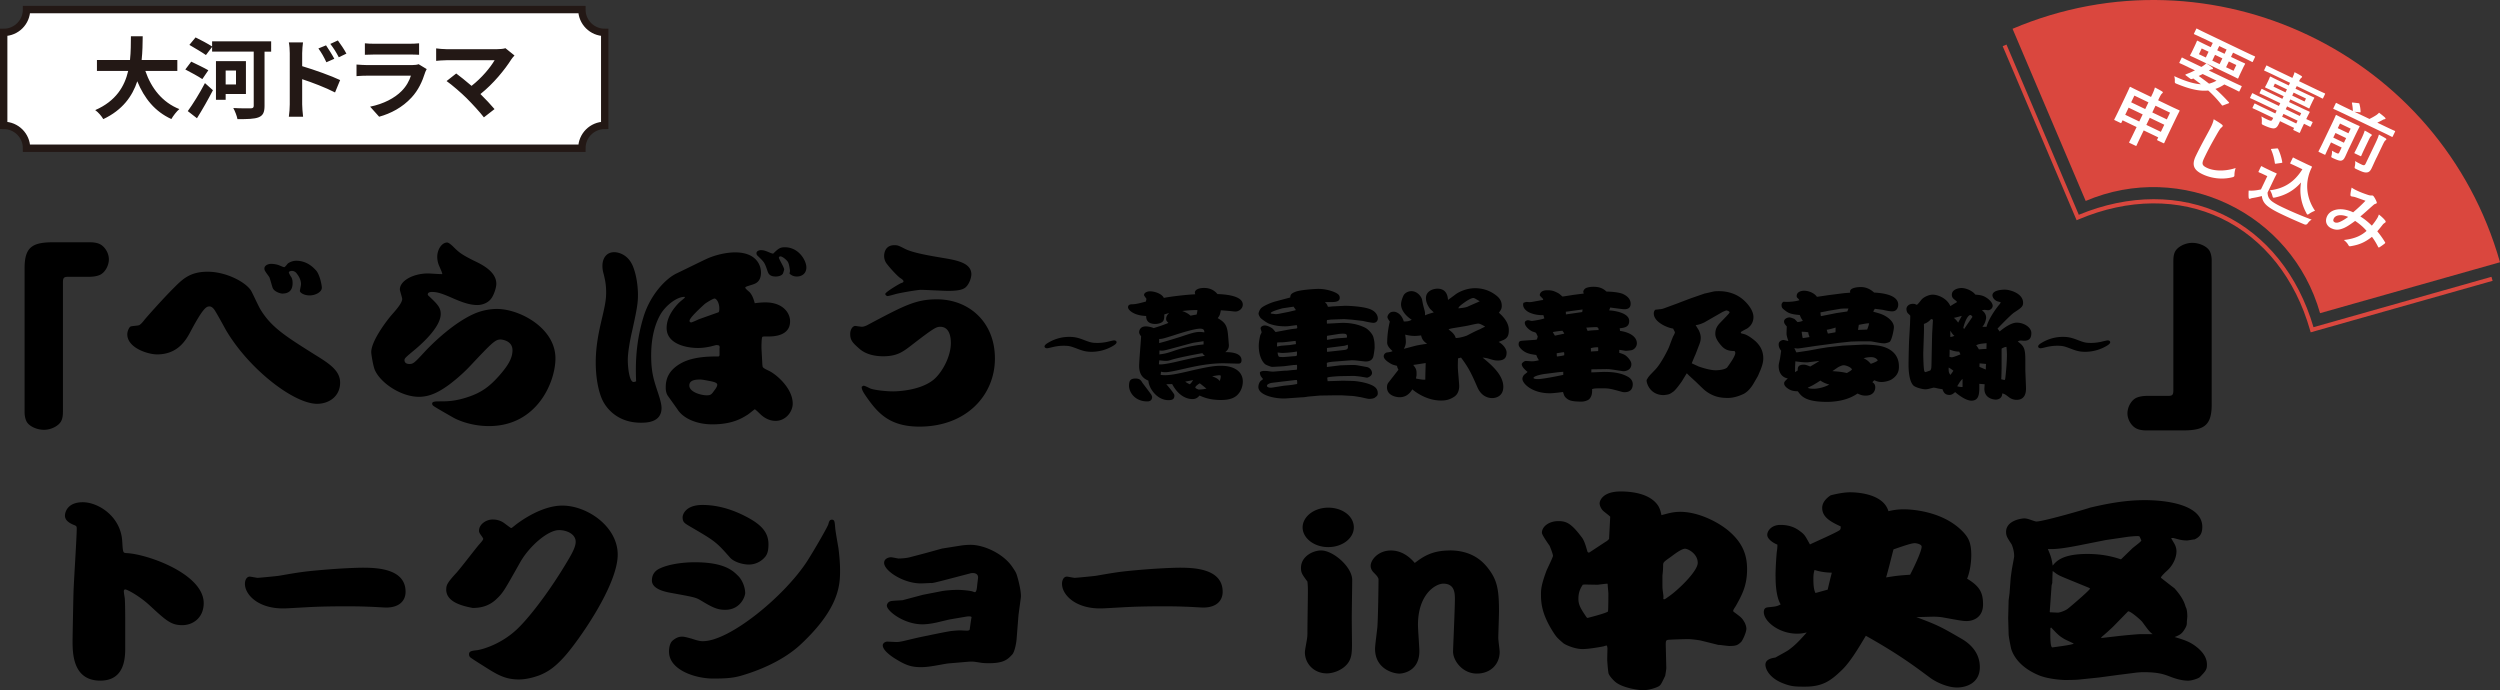 <svg id="_レイヤー_2" data-name="レイヤー 2" xmlns="http://www.w3.org/2000/svg" viewBox="0 0 785.81 216.94"><rect x="0" y="0" width="785.81" height="216.94" fill="#333333" stroke="none"/><defs><style>.cls-2{fill:#da473e}</style></defs><g id="PC"><path d="M19.77 129.61c0 .46 0 1.89-.65 2.94-.73 1.24-2.9 2.55-5.3 2.55-2.25 0-4.64-1.11-5.44-2.55-.58-1.11-.65-2.42-.65-2.94V84.24c0-6.59 2.47-8.09 9-8.09h11.39c.51 0 2.1 0 3.27.59 1.38.65 2.83 2.61 2.83 4.77 0 2.02-1.23 4.18-2.83 4.9-1.16.52-2.68.59-3.27.59h-6.31c-1.6 0-2.03.07-2.03 1.83v40.8Zm20.24-24.54c0-1.04.65-2.28 1.02-2.42.36-.2 2.39-.26 2.76-.46.73-.46 1.45-1.44 1.6-1.63.15-.26 5.8-6.66 9.43-10.25 2.68-2.68 5.01-4.9 10.45-4.9 5.88 0 12.12 3.33 13.71 6.07.51.91 2.39 5.03 2.9 5.81 3.41 5.61 7.91 8.42 17.05 14.17 4.43 2.74 7.98 4.96 7.98 8.81 0 4.24-3.41 6.66-7.26 6.66-7.18 0-21.26-10.71-28.59-23.11-.58-1.04-3.12-5.74-3.77-6.59-.58-.72-1.02-.91-1.45-.91-.94 0-1.96.39-5.88 7.77-1.38 2.61-3.92 7.31-10.59 7.31-2.83 0-9.36-2.02-9.36-6.33Zm51.73-19.91c-.36 0-.94.13-.94.46 0 .26.51 1.17.73 1.44.44.72.44 1.5.44 1.96 0 2.09-1.02 3.26-3.27 3.26-.51 0-2.68-.59-3.05-1.96-.36-1.11-.87-3.07-1.02-3.26-1.38-1.89-1.52-2.09-1.52-2.68 0-.98 1.23-1.44 2.1-1.44 1.02 0 2.18.26 2.68.52.07 0 1.16.52 1.45.52.22 0 .73-.65 1.09-1.11.29-.26 1.38-.91 2.68-.91 3.56 0 5.59 2.35 6.31 3.13 1.09 1.31 1.74 4.5 1.74 5.35 0 1.37-2.03 2.42-3.85 2.42-1.6 0-3.05-.78-3.05-1.44 0-.13.36-1.76.36-2.09 0-1.76-1.16-3.13-1.6-3.66-.44-.33-.73-.52-1.31-.52Zm46.43-1.3a7.207 7.207 0 0 1-.73-3.13c0-2.35 1.45-4.5 3.12-4.5.51 0 1.52.91 2.1 1.5 1.6 1.57 2.32 2.22 6.24 4.18 2.47 1.17 7.11 3.39 7.11 7.31 0 .85-.44 2.68-1.31 4.18-1.23 2.09-3.56 2.48-4.64 2.48-2.47 0-4.93-.91-7.91-2.22-3.12-1.37-4.64-1.89-6.38-1.89-.22 0-1.31 0-1.31.78 0 .13.07.26.22.39 2.76 2.61 3.85 3.66 3.85 5.74 0 3.59-4.5 8.16-7.98 11.1-3.05 2.55-3.41 2.81-3.41 3.46 0 .52.36 1.17 1.52 1.17 1.23 0 1.6-.33 4.79-3.79 2.1-2.28 9.29-9.46 16.25-12.27 2.03-.78 4.28-1.24 6.53-1.24 7.04 0 18.36 5.94 18.36 15.54 0 7.38-5.73 21.28-20.9 21.28-5.3 0-9.58-1.7-11.46-2.81-3.99-2.28-4.43-2.55-5.59-3.26-.29-.2-.8-.46-.8-.98 0-.59.65-.72 2.18-.72 2.1 0 4.93.07 9.29-1.44 4.28-1.44 6.82-3.46 9.79-6.85 2.25-2.61 3.99-5.03 3.99-7.77 0-3.2-3.63-3.39-3.77-3.39-1.67 0-2.76 1.11-9.58 8.36-1.16 1.24-3.48 3.52-6.53 5.81-3.19 2.35-6.17 3.85-9.5 3.85-5.59 0-11.97-4.24-13.86-8.36-.58-1.31-1.16-5.09-1.16-5.68 0-3.46 4.72-9.79 6.68-12.01 1.16-1.31 3.05-3.46 3.05-4.7 0-.46-.73-2.55-.73-3 0-2.74 4.21-5.03 8.85-5.03.73 0 3.85.26 4.5.2-.15-.65-.22-.78-.87-2.28Zm101.5 30.94c0 .65.07.85 2.03 1.76 2.32 1.11 7.47 5.48 7.47 10.31 0 2.55-2.18 5.42-5.37 5.42-2.39 0-4.06-1.37-4.93-2.22-.87-.85-1.09-1.04-1.6-1.44-.44.26-2.1 1.7-2.54 1.89-1.67 1.04-4.72 2.87-10.81 2.87-4.93 0-8.92-1.83-10.74-4.37-.15-.26-3.19-4.5-3.19-4.5-.8-1.11-.73-2.55-.73-2.81 0-2.55.87-5.42 5.01-7.64 3.92-2.09 9.29-2.02 11.61-2.02.29-.2.29-.33.29-.59v-1.89c.07-.52.07-.59-.15-.98-.07 0-.51-.13-.8-.13-.15 0-1.6.39-1.89.46-.73.13-2.03.46-3.92.46-3.92 0-9.87-1.37-9.87-6.27 0-3.66 2.54-6.53 3.7-7.77.29-.33 1.74-1.5 2.03-1.76l-.07-.26c-2.47-.07-6.09 2.81-7.69 5.68-2.47 4.44-2.83 9.6-2.83 12.79 0 5.03.8 7.51 1.74 10.44.65 1.96 1.52 4.44 1.52 6.01 0 4.63-4.86 4.63-6.53 4.63-6.82 0-10.16-3.98-11.39-5.94-1.67-2.55-2.76-7.51-2.76-12.99s1.09-10.12 1.89-13.58c1.09-4.57 1.38-6.27 1.38-8.49 0-2.68-.44-4.24-.73-5.55-.22-.78-.44-1.63-.44-2.74 0-2.35 1.23-4.31 3.7-4.31 1.23 0 4.5.65 6.02 4.77 1.31 3.46 1.45 7.38 1.45 8.55 0 2.35-.15 3.92-1.81 11.36-.65 2.74-1.38 6.72-1.38 9.2s.51 6.92 1.81 6.92c.29 0 .58-.13.8-.2-.15-4.11-.36-11.49 2.32-20.24 2.1-6.92 6.97-12.08 10.45-13.71 1.52-.72 8.27-4.05 9.72-4.7 3.85-1.63 7.18-1.89 8.63-1.89 6.53 0 8.13 3.92 8.13 6.33 0 3-1.81 3.52-2.83 3.85-1.89.59-2.1.65-2.1.91 0 .33 1.09 1.17 1.31 1.37 1.02 1.11 1.38 2.55 1.67 3.52.94-.13 2.1-.26 3.34-.26 5.44 0 7.76 3.26 7.76 5.94 0 4.77-5.51 4.77-6.82 4.77-1.52 0-1.67 0-1.89.13-.29.26-.29 3.07-.29 3.52l.29 5.35Zm-15.16 7.96c.51-.65.94-1.31.94-1.83s-.65-.85-2.39-1.17c-2.32-.46-2.68-.46-3.12-.46-2.1 0-3.27.52-3.27 1.89 0 2.02 3.63 3.07 5.51 3.07 1.23 0 1.52-.33 2.32-1.5Zm1.37-24.61c.15-.26.22-.39.22-1.24 0-1.7-.87-3.07-1.52-3.07-.44 0-2.61 1.31-3.12 1.76-1.23 1.11-4.72 4.31-4.72 5.22 0 .26.07.52.58.52.15 0 1.52-.59 2.32-.98l6.24-2.22Zm20.83-20.43c4.35 0 6.75 4.18 6.75 6.33 0 2.02-1.52 2.87-2.98 2.87-1.16 0-1.81-.46-2.32-.91 0-.07.15-.59.15-.85 0-.06-.22-2.28-.73-2.94-.44-.59-1.6-1.63-2.32-1.63-.22 0-.44.2-.44.39 0 .46 1.67 3.07 1.67 3.72 0 .07-.29 1.11-.44 1.37-.51.72-1.67.85-2.18.85-2.1 0-2.39-1.04-2.68-1.89-.87-2.55-.94-2.61-3.12-4.7-.29-.33-.29-.59-.29-.72 0-.78.94-.98 1.38-.98.87 0 1.31.13 3.12.91.22.07.44.13.73.2 1.67-1.63 2.18-2.02 3.7-2.02Zm24.81 43.54c.44 0 1.81.78 2.18.91 1.6.52 5.08.85 6.97.85.44 0 8.27 0 12.77-3.66 2.54-2.09 5.44-7.11 5.44-11.55 0-1.57-.29-5.09-3.34-5.09-1.23 0-1.96.33-9.14 5.88-2.61 2.02-4.5 3.39-8.78 3.39-2.76 0-5.59-.65-7.55-2.42-2.1-1.83-2.83-2.68-2.83-4.57 0-1.57.87-2.55 1.6-2.55.07 0 1.74.26 2.1.26.58 0 1.52-.39 1.81-.59 11.68-6.2 15.16-8.03 21.77-8.03 9.94 0 18.21 7.05 18.21 18.6s-9 21.41-23.73 21.41c-9.21 0-12.92-4.11-16.33-8.88-.94-1.37-1.89-2.61-1.81-3.66.15-.07.44-.33.65-.33Zm10.08-28.85c-.44.13-2.25.65-2.61.65s-.73-.39-.73-.65c0-.59 4.5-3.26 4.93-3.39.58-.2.8-.33.8-.59 0-.33-.51-.72-.94-.98-1.02-.65-3.85-3.79-4.57-4.9a4.18 4.18 0 0 1-.58-2.09c0-.26 0-3.39 3.19-3.39 1.09 0 1.23.07 3.41 1.17 2.61 1.31 8.27 2.22 11.75 2.81 4.28.72 9.07 1.5 9.07 5.16 0 .91-.51 2.87-1.74 4.05-.73.65-1.96 1.17-5.59 1.17-1.38 0-7.33-.33-8.56-.33-.87 0-5.66.78-7.84 1.31Zm58.75 14.32c2.36.9 2.81 1.06 4.62 1.06.55 0 1.41-.02 2.86-.29.38-.07 1.98-.5 2.34-.5.58 0 .8.32.8.56 0 .54-.88 1.04-1.58 1.42-1.08.59-3.32 1.6-6.28 1.6-1.08 0-2.18-.07-4.17-.84-2.39-.9-2.81-1.06-4.62-1.06-.58 0-1.43.02-2.86.29-.38.07-1.98.5-2.34.5-.58 0-.8-.32-.8-.56 0-.54.88-1.04 1.56-1.42 1.86-1.02 3.97-1.6 6.15-1.6 1.33 0 2.41.11 4.32.84Zm45.91 1.51c.12 1.48-.66 2.03-1.11 2.44 1.6 0 5.09.15 5.09 2.55 0 .89-.49 1.07-.94 1.07-.78 0-4.06-.11-4.76-.11-4.14 0-8.21.77-12.19 1.7-1.97.44-4.8 1.11-5.99 1.11-.21 0-.98 0-1.44-.18 0 .15-.08.85-.12 1 .41.11 1.35.11 1.52.11 1.56 0 3.78-.41 7.34-1.25 6.57-1.55 8.33-1.7 10.18-1.7 3.98 0 6.81 1.73 6.81 4.95 0 1.37-.49 2.84-1.4 3.88-1.19 1.44-3.08 1.92-5.46 1.92-3.65 0-5.66-.92-6.73-1.4-.57.59-1.07 1.11-2.26 1.11-1.64 0-4.31-.85-6.36-4.72-.66.04-1.76.04-1.85.04 1.11 1.29 1.6 1.88 2.3 2.92.16.22.25.37.25.7 0 1.18-.78 1.4-1.89 1.4-3.57 0-6.16-3.73-6.28-6.13-2.09-.85-2.91-2.4-2.91-4.65 0-1.48.57-7.97.62-9.3-.25-.3-.62-.78-.62-1.29 0-.55.37-1.81 2.05-1.81.21 0 1.23 0 2.54.52 1.56-.48 3.28-1.03 4.6-1.62-.53-.55-.7-.74-.7-1.22 0-.92.41-1.37.94-1.88-.7.18-.78.22-1.52.44 0 .89-.04 1.4-.25 1.88-.33.77-1.64 1.11-2.58 1.11-2.91 0-2.87-1.96-2.87-2.51-3.86-.11-5.7-1.88-5.7-2.73 0-.92.86-.96 1.64-.96.94-.04 2.54-.44 3.98-.85 0-.11.16-.66.16-.81 0-.11-.29-.44-.41-.63-.29-.41-.33-.44-.33-.63 0-.7.98-1.14 1.81-1.14 1.76 0 3.94.92 4.39 2.07 2.38-.48 7.34-1.03 9.89-1.14-.08-.22-.12-.37-.12-.55 0-.7.86-1.44 2.91-1.44 2.58 0 3.77 1.44 4.19 1.92 1.8.07 7.96.33 7.96 3.32 0 1.29-1.27 2.18-2.34 2.18-.37 0-1.93-.22-2.26-.22-.78-.07-1.27-.11-2.3-.18-.25 1.33-.29 1.55-.98 2.47 3.12 1.77 3.08 3.03 3.45 7.79l.04.52Zm-29.33 10.74c1.35 0 1.72.59 2.17 1.37.45.59 2.42 3.17 2.79 3.73.21.41.25.63.25.81 0 .07 0 1.29-1.52 1.29-3.9 0-5.74-2.92-5.74-4.91 0-1.66.49-2.29 2.05-2.29Zm21-7.97c-2.38.41-7.71 1.44-9.77 2.1-.78.26-1.11.33-1.68.33-.25 0-.49 0-2.09-.18-.04.37-.08.89-.12 1.22.21.07.29.07.45.07 1.31 0 4.35-.66 5.25-.89 4.18-.96 6.07-1.4 8.78-1.81-.37-.22-.66-.63-.82-.85Zm-.69-7.71c-1.72 0-6.07 1.37-8.21 2.07-3.41 1.07-3.77 1.18-4.68 1.18v1.29c1.89-.44 6.65-1.96 6.77-1.99 3.2-1.07 4.55-1.51 5.91-1.51.04 0 .9 0 1.52.15 0-.41.04-1.18-1.31-1.18Zm-2.22 4.46c-1.4.33-7.55 2.07-8.82 2.33-.82.18-1.11.15-1.76.07 0 .44 0 .92-.04 1.25 1.76-.26 2.17-.29 4.84-1.22 4.39-1.48 8.04-1.81 9.07-1.92v-1.03c-.49.11-2.83.41-3.28.52Zm-.78-8.52c.53-.15.66-.15 1.89-.37.16-.66.21-.85.25-1.4-2.01-.04-3.9.18-4.8.3 1.4.41 2.34 1.18 2.67 1.48Zm-.25 21.55c.45-.44.66-.7 1.03-1.33-.58.15-1.97.41-2.46.48.33.29.53.44 1.44.85Zm3.12-.29c-.41.22-1.39.89-1.39 1.29 0 .26.62.52 1.07.66 1.27-.04 1.93-.18 2.42-.3-.33-.26-1.76-1.44-2.09-1.66Zm6.24-.74c.33-.59.37-1.37.37-1.4 0-.41-.21-.41-.37-.41-.41 0-1.48.15-2.34.33 1.48.55 1.97.92 2.34 1.48Zm20.59-3.25h.57s2.3-.26 2.75-.26c.12-.04.33-.07.41-.07 0-.15.04-.85.04-.96 0-.15-.04-.41-.08-.55-.49.04-.57.07-1.07.07l-2.91.37c-.33.04-3.73.22-3.77.22-.41 0-1.81-.59-2.05-.74-.74-.44-2.17-2.33-2.17-5.91 0-1.33.37-2.81.45-3.21.04-.18.45-.89.45-1.07 0-.04-.33-1.07-.33-1.18 0-.55.74-.92 1.27-.92.9 0 2.05.63 2.5 1 .21.18.25.26.94 1.07l3.98-.74c1.4-.26 2.09-.3 2.38-.33.41-.07.45-.15.45-.33 0-.04-.04-.77-.21-.77-.04 0-2.34.3-2.58.33-.25.04-.7.04-.94.04-.9 0-2.91 0-5.17-.85-.78-.29-2.42-1.55-2.63-1.77-.37-.55-.62-.96-.62-1.44 0-.07.21-1.11.9-1.73.82-.74 3.08-1.66 4.14-1.96l4.84-1.29.08-.07c.04-.85.33-1.22 1.6-1.73 1.52-.63 6.16-.92 7.22-.92 2.09 0 3.78.52 4.76.89 1.72.7 1.97 1.22 1.97 1.92 0 1.18-1.31 1.33-2.54 1.33-1.4 0-1.56 0-2.13.04.57.52.62.55.94 1.4.16.04.25.04.37.04.74-.07.82-.11 1.76-.15l3.04-.15c1.11-.04 5.38.15 7.75.92 2.79.92 2.79 2.88 2.79 3.06 0 .66-.45 1.37-1.39 1.37-.49 0-2.42-.37-2.95-.52-.08 0-.29-.07-.33-.07l-3.45-.41-2.5-.18-4.06.15-1.27.15c-.04.15-.08.18-.08.37q0 .37.04.74c.45.04 4.14-.22 4.96-.22 3.12 0 5.38.7 7.02 1.51 1.03.52 2.38 1.99 2.63 3.06.29 1.22.37 1.44.37 3.29 0 .22-.29 2.51-.49 2.99-.29.63-.78 1.29-2.42 1.29-.12 0-2.58-.29-3.08-.33-.45-.04-.94-.07-1.48-.04l-5.74.44c-.25.04-1.81.18-1.81.44 0 .18.04 1.07 0 1.22l4.23-.52c3.04-.11 3.41-.11 4.02-.11.74 0 1.11.07 1.4.11l2.87.52c1.07.18 1.68 1.14 1.68 1.88 0 .96-1.31 1.48-1.6 1.48-.04 0-2.13-.37-2.54-.41l-1.52-.15-3.94.07c-.57 0-4.47.18-4.47.52 0 .07.12 1.03.12 1.07l4.8-.15 3 .07c1.23.04 3.28.33 5.05.92 1.68.59 2.91 1.29 2.91 2.95 0 .7-.25.89-.94 1.4-.45.33-1.48.37-1.68.37-.41 0-.62-.04-2.67-.52-.78-.11-2.05-.37-2.87-.41l-3.12-.18h-2.58l-4.35.07-3.73.33c-1.4.26-1.52.18-2.91.29l-4.27.3h-.37c-3.65 0-8.04-1.25-8.04-3.62 0-.55.21-1.25.57-1.73.12-.15.78-.63.9-.74-.08-.15-.62-.77-.7-.92-.16-.29-.29-.81-.29-1.07 0-.44.9-.59 1.4-.59.45 0 .94.04 1.15.07.74.11 1.31.18 1.76.15l3.61-.3Zm-.36 3.36-3.9.48c-.29.04-1.44.37-1.44.89 0 .63 1.07.66 1.64.59l3.69-.59c.16 0 2.3-.22 2.71-.29.25-.04 1.11-.18 1.44-.26.08-.63-.04-1.25-.12-1.25-.16 0-.74.04-.9.07l-3.12.37Zm-.46-22.96c-.12.04-3.69.96-3.69 1.51 0 .22.58.22.78.22.12.04.7.11.82.11s.53-.04.94-.11l3-.59 2.3-.55c-.04-.15-.04-.22-.08-.3-.29-.37-.45-.55-.57-.81l-3.49.52Zm2.3 11.55 1.68-.26c.16 0 .25 0 .25-.07 0-.15-.08-.66-.08-.81 0-.07 0-.15-.08-.15-.37 0-3.57.44-4.23.44-.53 0-1.19 0-1.52.07 0 .18-.08 1.07-.04 1.22.25 0 .33-.04 1.27-.22l2.75-.22Zm-3.4 3.66c.12.11 1.15.11 1.35.11.53 0 3-.26 3.36-.26.94-.04.94-.18.94-.66v-.55c0-.18 0-.26-.12-.26-.08 0-.53.11-.62.11-1.48.22-3.12.33-3.94.33-.21 0-1.23-.11-1.4-.15.04.89.37 1.33.41 1.33Zm15.59-6.64c-.41.07-.45.07-.49.11-.04.26-.04.92 0 1.22.33 0 1.6-.26 1.89-.3 1.19-.18 1.48-.18 3.73-.33.12 0 .57-.07.62-.07.17-1.22-.45-1.22-1.35-1.22-.45 0-.9.04-1.35.11l-3.04.48Zm-.17 5.09 4.02-.44c2.01-.22 2.42-.18 2.17-1.77-.41.15-.9.3-1.11.33l-5.17.66s-.21.04-.25.04c0 .3 0 1.11.04 1.18h.29Zm18.59-2.95c0-2.66.53-5.39.82-6.53-.45-.66-.74-1.07-.74-1.44 0-.52.53-1.25 1.07-1.51.33-.15.7-.15 1.03-.15.45 0 2.26.44 3.04 3.06 1.03 0 1.52-.04 2.5-.52-2.34-1.55-3.37-3.36-3.37-4.87 0-.92.53-2.36.86-2.92.29-.52 1.23-1.22 2.38-1.22 2.01 0 3.2 1.88 3.36 2.62.33 1.77.41 1.99.82 3.54.16.59.12 1.07.12 1.44.86-.37 1.44-.55 2.75-.92-.16-.18-.98-.92-1.15-1.11-.49-.66-1.31-1.88-1.31-3.36 0-2.33 2.34-2.99 3.65-2.99 1.85 0 3.16 1.07 3.28 3.54.21-.15 1.64-1.18 2.46-1.81 1.15-.81 3.45-1.88 6.07-1.88s4.92.89 6.73 2.36c1.39 1.11 1.64 2.21 1.64 3.21 0 .89-.25 1.22-.9 2.14.94.81 3.12 2.88 3.12 5.39 0 1.33-.16 2.44-1.6 3.14-.25.11-1.35.55-1.6.66 1.52.81 2.5 2.29 2.5 3.32 0 1.33-.45 2.51-2.71 2.51-.9 0-1.11-.04-3.2-.66-.41-.11-1.19-.22-1.64-.26 3.2 2.58 6.52 5.65 6.52 9.19 0 2.95-2.3 3.54-3.49 3.54-.94 0-3.28-.29-4.64-3.36-1.72-3.95-2.63-6.02-5.17-9.38-.45.15-.49.15-.94.26-.04 1.29-.08 2.07-.04 3.21.04.85.41 4.72.41 5.5 0 1.62-.62 2.69-1.48 3.29-1.72 1.18-3.16 1.25-4.27 1.25-4.18 0-7.63-2.36-8.99-3.51-1.19 2.03-2.75 2.47-3.98 2.47-1.15 0-3.98-.55-3.98-3.1 0-.96.37-1.4.53-1.59 2.34-2.99 2.58-3.32 3.08-3.95-.21-.37-.37-.7-.45-1.22-1.15-.3-1.48-.37-2.17-.81-1.39-.81-2.01-1.59-2.01-2.18 0-.89.86-1.22 1.07-1.22 1.07-.15 1.15-.18 1.72-.41-.9-.85-1.72-1.62-1.72-2.81Zm9.6.92c1.07-.22 1.85-.33 2.95-.48-.98-.66-1.6-1.29-1.89-2.62-.45.04-1.23.15-1.97.15-1.27 0-2.34-.22-3.04-.41.12.74.21 1.51.21 2.25 0 .96-.29 1.59-.62 2.21.7-.15 3.69-1 4.35-1.11Zm-1.35 6.27c.78 1 .98 1.37.98 2.58 0 .22 0 .66-.04.85-.04.15-.12.52-.12.63 0 .15.08.15.49.22 1.48.26 1.64.26 2.42.26 0-1.59.08-3.51.12-5.24-2.3.37-2.71.44-3.86.59v.11Zm11.07-11.22c1.03.74 1.93 1.55 2.22 2.66 1.48 0 3.45-.74 3.45-.74 2.58-1.33 2.87-1.48 4.27-2.07.25-.15.62-.33 1.52-.77-.45-.3-1.64-.96-2.13-.96-.58 0-3.08.63-3.57.7-.74.15-3.9.66-4.55.77-.7.15-.78.15-1.19.33v.07Zm6.04-7.23c.58-.3 3.24-1.4 3.73-1.66-1.56-.92-1.72-1.03-2.01-1.03-.74 0-2.13.92-2.91 1.48-1.56 1.11-1.68 1.4-1.81 1.77.86-.07 2.26-.22 3-.55Zm23.42-2c.12-.04.25-.11.25-.26 0-.07-.04-.15-.08-.18-.86-.89-.99-.96-.99-1.18 0-.15.12-1.51 2.34-1.51 1.56 0 2.22.29 3.24.81.53.26.62.37 1.56 1.18l.29-.04 3.32-.52c.16 0 1.6-.22 3-.37l.08-.15c-.08-.07-.16-.26-.16-.41 0-.37.37-.96.86-1.18.53-.26 1.56-.41 2.34-.41 2.38 0 3.41.89 4.1 1.51 2.79.04 4.64.48 5.21.77.66.33 2.38 1.18 2.38 3.06 0 1.51-1.11 1.88-2.75 1.66l-3.2-.41-.45-.07-.33.85.08.07c1.31.04 6.2.7 6.2 3.29 0 1.96-1.48 2.14-3 2.33.08.41.08.52.12.81 3.12.44 5.29 1.88 5.29 3.91 0 .74-.45 1.7-1.48 2.1-.41.15-1.89.26-2.01.26-.08 0-1.72-.3-2.05-.3v.92c1.31.41 1.93.59 2.83 1.62.62.7.98 1.33.98 1.96 0 1.81-1.72 2.21-2.5 2.21-.16 0-3.08-.48-3.49-.52-1.07-.15-1.27-.15-1.89-.15l-4.68.07c-.04.15 0 .81-.04.96.66 0 3.53-.15 4.1-.15 2.75 0 5.54.33 7.75 1.73.12.11 1.19.78 1.19 2.14 0 1.22-.53 2.51-2.58 2.51-.45 0-.62-.04-2.17-.48-2.22-.59-2.83-.74-4.68-.74-2.54 0-2.79.07-3.36.26.04.77.08 2.14-.9 3.14-.37.37-1.44.78-2.38.78-3.36 0-4.1-.44-4.92-1.18-.49-.48-.53-.59-.94-1.85-.12.04-3 .41-4.1.41-5.7 0-8.66-3.1-8.66-4.54 0-.55.37-1.14.62-1.33.74-.59.82-.66.99-.85-.74-.63-1.81-1.55-1.81-2.44 0-.37.82-1 1.27-1 .29 0 1.6.11 1.89.11.78 0 1.52-.15 2.22-.33-.08-.15-.49-.85-.57-1 0-.07-.21-.55-.25-.66-1.31-.18-2.42-.33-3.49-.92-1.27-.7-2.05-1.77-2.05-2.33 0-1.18.37-1.18 1.97-1.29l3.24-.22.53-.11s.25-.81.25-.89c0-.18-.45-1-.49-1.14-.12-.18-1.11-.44-1.27-.52-1.23-.63-2.3-1.77-2.3-2.69 0-.66.78-.81 1.03-.81.21 0 .98.22 1.15.22.41 0 3.16-.44 3.98-.81-.16-.48-.21-.59-.29-1-.99 0-2.54 0-4.47-.85-.37-.18-1.93-1.03-1.93-2.47 0-.18.04-.55.25-.63.12 0 .7-.22.78-.22.16 0 .78.07.9.07.16 0 .49 0 .9-.07l3.24-.59Zm.74 23.18c-.7.07-3.53.63-3.53 1.25 0 .33 1.07.37 1.39.37 1.68 0 7.51-1.22 7.96-1.33v-.96c-.94.07-1.35.11-1.72.15l-4.1.52Zm6.07-12.88c-.25-.3-.33-.41-.49-.7-.78.07-1.31.11-3.04.41.16.33.21.41.66 1.14.29-.07 2.79-.59 2.87-.63.04-.07.04-.11 0-.22Zm.04 7.02c.04-.37.04-.52-.04-.96-.37-.04-1.97.3-2.3.3 0 .59 0 .7.08 1.03.29 0 1.72-.22 2.26-.37Zm5.67-13.59.12-.81-3.61.48c-.29.04-1.44.22-1.68.22.04.37.04.44.04.85l5.13-.74Zm4.47 4.73c-.53 0-2.67.11-3.2.18.12.26.21.48.41 1 .16 0 .78-.11.9-.11.45-.04 1.44-.11 2.54-.15.12-.52-.25-.92-.66-.92Zm.53 7.53c.04-.26.04-.59 0-1.18-.82-.04-1.56.07-2.3.26.04.52.04.66.04 1.07.21-.04.41-.04 2.26-.15Zm25.4-15.17 3.61-1.37 4.47-1.55c.53-.07 2.75-.66 3.24-.7.62-.04 1.03-.04 1.23-.04 1.89 0 5.5.37 8.41 3.4 1.31 1.33 2.46 3.06 2.46 4.76 0 2.44-1.89 3.51-2.09 3.65-.29.11-1.76.92-1.8 1-.04.04-.08.11-.08.18 0 .26.04.26.94.48 1.52.33 3.78 2.36 3.78 2.36.94.96 2.34 2.47 2.34 5.32 0 1-.29 2.18-.9 3.69-.21.44-.66 1.59-.82 1.88l-1.35 2.33c-.57 1-1.72 2.58-3.2 3.29-.49.22-2.58 1.22-4.8 1.22-1.85 0-4.51-.11-7.39-2.47-.45-.37-2.26-2.14-2.63-2.51l-2.17-1.99-.78-.78c-.29.41-1.39 2.29-1.64 2.66-.66.92-1.93 2.66-2.67 3.17-.99.66-1.07.74-2.05.92-.29.04-.86.11-.86.11-4.35 0-5.42-3.73-5.42-4.58 0-.22.08-.29.45-.92.33-.48.49-.66 2.17-2.4 2.05-2.07 4.27-6.79 4.35-7.01.25-.59 1.19-3.25 1.48-3.73.08-.15.45-.77.45-1.14 0-.07-.49-.96-.57-1.14-1.52-.15-6.07-1.92-6.07-4.76 0-.59.33-1.18.62-1.18.25 0 1.23-.15 1.44-.15.49 0 1.27-.3 1.85-.52l4.02-1.48Zm14.97 4.17c.37-.37.94-1 .94-1.14 0-.41-.86-.63-.98-.63-.16 0-1.15.44-1.23.48l-5.66 3.25s-1.48.77-2.79.89c.08.11.9 1.48.94 1.51.57 1.14.66 1.96.66 2.44 0 .7-.12 1.29-.45 2.14l-1.19 3.1c-.21.41-1.15 2.69-1.19 2.81.33.15 1.81.81 2.09.96 1.44.52 3.82 1.22 5.38 1.22 2.05 0 3.41-.52 3.69-.92 1.15-1.59 2.54-3.58 2.54-4.58 0-.15-.16-.41-.25-.55-.9 0-2.5 0-3.82-1.33-.7-.74-2.22-2.44-2.22-4.02s.53-2.51 1.64-3.65l1.89-1.96Zm28.52-6.06 3.53-.52 4.31-.55c.82-.11 1.64-.15 2.46-.22l.04-.11c-.41-1.55 2.75-1.66 3.32-1.66 1.76 0 3.12.74 4.19 1.73 1.85.11 7.59.48 7.59 3.84 0 .22-.08 2.07-1.93 2.07-.82 0-2.13-.3-2.75-.44-.41-.11-2.3-.29-2.67-.37-.33.52-.37.55-.49.92 2.13.59 2.83.78 3.98 1.48 2.17 1.33 2.5 2.69 2.5 3.4 0 .74-.62 3.95-1.31 4.58-.12.15-1.23.48-1.64.48-.82 0-1.44-.11-2.83-.37-1.23-.22-1.31-.26-1.93-.26h-3.2l-2.54.07-4.1.44-6.69.89c-.41.04-5.46.85-5.95.85-.08 0-.7 0-1.11-.15l.62 1.37.45-.04 3.45-.52 3.41-.63 2.54-.41 4.8-.52 6.16-.3c1.27-.07 4.23.11 5.58.41 2.75.59 5.87 2.25 5.87 6.46 0 .77 0 2.66-2.38 4.1-.9.52-2.34.77-3.08.77-1.07 0-1.68-.3-2.26-.55-.25.18-.33.26-.62.63.37.22.9.59.9 1.62 0 .55-.25 2.58-3.04 2.58-.9 0-1.44-.15-2.54-.66a13.39 13.39 0 0 1-3.57 1.73c-1.97.66-4.35.89-5.99.89-6.81 0-8.08-1.77-9.19-3.32-.86-.04-1.85-.07-2.87-.7-.37-.22-1.44-.92-1.44-1.77 0-.44.08-.59 1.15-1.59-1.52-.22-2.87-1.48-2.87-3.88 0-.44.04-.63.41-2.29.04-.22.37-2.44.37-2.55-.25-.29-.78-.96-.78-1.99 0-1.11 1.23-1.37 1.48-1.37.21 0 1.4.33 1.56.33-.12-.41-.57-1.59-.57-2.33 0-.07.04-1.7.08-2.25-.58-.63-.86-1.03-.86-1.55 0-.89 1.11-1.29 1.72-1.29.41 0 1.23.37 1.44.44.17.07.25.18 1.07 1.03.86-.11 1.11-.18 1.68-.41-.12-.15-.58-.89-.58-.89-.29-.66-.29-.74-.41-.92-1.56-.15-3.12-.3-4.27-1.18-1.23-.92-1.44-1.07-1.44-2.1 0-.26.37-.89.7-.89.16 0 .74.04.86.04.94 0 2.54-.07 4.06-.52-.16-.3-.25-.37-.74-.85-.12-.15-.12-.3-.12-.48 0-1.33 1.52-1.66 2.3-1.66 1.48 0 3.28.74 4.06 1.92l.12-.04Zm-6.16 23.18c0-.7-.08-1.85 1.93-1.85.49 0 1.03.18 2.01.59 1.31-.78 2.46-1.44 2.87-1.77l-3.57.44c-1.03.11-3.12-.18-3.98-.3 0 .41-.08 1.44-.08 1.85 0 .07 0 1.29-.04 1.55l.86-.52Zm3.7-10.51c-.04-.26-.08-.33-.29-.89-.04-.15-.08-.48-.08-.63-.82-.11-1.56-.18-2.09-.15.21 1.44.21 1.59.37 1.99.41-.07 1.76-.26 2.09-.33Zm1.47 16.24c.74 0 3-.3 4.76-1.33-.62-.15-1.85-.55-2.79-1.25-.7.44-1.07.7-2.34 1.44-.29.15-1.4.7-1.64.81.16.15.66.33 2.01.33Zm6.94-23.78 3.49-.52c.08-.22.33-.85.37-.92-1.6 0-2.17 0-2.95.15l-3.69.63c-.08 0-.37.11-.45.11-.41.07-1.44.26-1.72.33 0 .37.12 1.07.12 1.18l4.84-.96Zm-2.83 5.8.21.63c.37-.04 2.05-.33 2.38-.41.04-.3.04-1.03.04-1.48-.7.22-1.68.52-2.79.7l.16.55Zm6.19 13.03c1.23-.7 1.35-.85 1.6-1.11-.25-.7-1.85-1.33-2.63-1.33-.49 0-1.15.33-1.48.48-.37.18-1.76 1.18-2.05 1.37 2.05.15 2.87.22 4.55.59Zm6.36-13.66c.29-.66.49-1.33.62-1.96-.66 0-.82.04-2.34.3-.21.04-.74.15-.9.18l-.25 1.59 2.87-.11Zm1.15 10.78c.62-.22 2.17-.81 2.17-1.11 0 0-.45-1-2.05-1-1.07 0-1.76.18-2.38.33 1.11.59 1.44.85 2.26 1.77Zm36.39-11.7c.62-2.44 3.04-5.83 4.02-6.94.33-.41.37-.52.41-.74-1.31-.33-1.35-.37-1.81-.74-.57-.44-.78-1.14-.78-1.4 0-1.73 3.28-1.81 3.94-1.81 1.31 0 5.7 1.03 5.7 4.17 0 1.18-.74 1.66-2.83 3.03-1.19.81-5.13 4.95-5.21 5.06.12.11.16.18.66.89.78-.63 3.37-2.77 5.38-2.77 2.38 0 4.59 1.55 4.59 3.25 0 1.4-.45 2.44-2.26 2.44-.16 0-.9-.07-1.07-.07-.25 0-.49.04-.94.3 1.76 1.37 2.38 1.85 2.38 5.72v2.99c0 .96.21 5.13.21 5.98s0 3.65-2.95 3.65c-1.03 0-1.89-.41-2.34-.78-1.23-.92-1.35-1.03-2.17-1.25-.04 1.96-1.89 1.96-2.09 1.96-.16 0-3.53-.11-3.53-3.4 0-.22.08-1.25.08-1.44-.29 0-1.44-.11-1.68-.11.04 2.73.12 5.28-2.46 5.28-2.05 0-4.88-2.47-5.13-2.69-.7.59-1.11.89-1.81.89-1.56 0-1.93-1.11-2.17-1.81-.41-.04-.86-.11-1.4-.22-.9-.22-.98-.22-1.44-.26-1.4.37-1.97.52-2.5.52-1.11 0-3.16-.63-3.73-1.14-1.48-1.33-1.6-5.2-1.6-6.57 0-.52.04-3.8.16-7.35.04-.96.33-5.5.33-6.09 0-.3.08-1.85.04-1.99-.08-.18-.7-.7-.82-.85-.33-.44-.37-1.07-.37-1.33 0-.41.45-1.55 2.05-1.55.33 0 .62.04.82.15.08.04.29.15.37.15.29 0 1.39-1.55 1.68-1.81.9-.85 2.38-1.37 3.32-1.37 1.6 0 4.47 1.07 5.58 3.62.16-.15 1.07-.7 1.64-1.03.12-.07.41-.18.41-.33 0-.11-.57-.55-.66-.63-.45-.33-.94-.74-.94-1.62 0-1.62 2.01-2.1 3.04-2.1 1.15 0 3.24.66 4.35 2.07 1.68.15 2.46.26 3.73 1.14.78.55 1.72 1.51 1.72 2.4 0 .55-.53 1.37-1.52 1.37-.12 0-.9-.11-.9-.11-.33 0-.66.07-.99.15.86.52 1.35 1.4 1.35 2.33 0 .26-.25 1.85-1.19 2.84h1.31Zm-17.44-2.4c-.53.63-1.23 1.22-2.26 1.55 0 .48.08.85-.04 4.32l-.16 4.76v.3c0 .81.08 5.06.37 5.54.04.07.17.22.29.22.16 0 1.35-.44 1.56-.52.33-.55.33-.7.37-2.18.04-1.51.16-8.16.21-9.49.04-.7.21-3.69.25-4.28l-.57-.22Zm7.02 16.28c-.57-.48-1.19-.85-1.48-1.03-.12 1.48.21 1.88.53 2.33.62-.81.66-.92.94-1.29Zm1.81-6.02c-.82 0-1.89-.18-3-.66 0 .52 0 1.77-.08 2.25.33.15.62.18.74.18.49 0 1.76-.52 2.75-.92-.04-.07-.37-.74-.41-.85Zm-2.79-6.57v1.96c.49-.04.9-.18 1.31-.37-.25-.15-.49-.3-1.31-1.59Zm2.46-2.54c.37-.7.78-1.4 1.15-2.14-.9.26-1.68.48-2.5.63.62.52.94.89 1.35 1.51Zm1.39 17.71c-.49.33-1.07 1.25-1.68 2.29.53.15 1.11.26 1.68.22v-2.51Zm2.96-19.3s.12-.15.12-.22c0-.22-.41-.59-.62-.59-.86 0-1.85 2.33-2.22 4.06l.25.33 2.46-3.58Zm4.55 9.85c0-.3.04-1.55.04-1.81-2.34.22-2.5.3-3.28.66.37.41.62.85.86 1.29.53-.04 1.81-.15 2.38-.15Zm-.12 4.73c-.29-.04-1.81-.18-2.05-.18 0 .15-.04.92-.04 1.07.21.11 1.64.74 2.01.85 0-.15 0-1.29.08-1.73Zm5.78 5.02c.16 0 .21-.07.29-.77.25-2.21.49-5.02.49-7.23 0-.29-.04-1.48-.16-2.4-.57.04-1.07.3-1.52.55v6.16c-.04 1.48-.04 2.55-.12 3.47.21.04.86.22 1.03.22Zm22.62-12.7c2.36.9 2.81 1.06 4.62 1.06.55 0 1.41-.02 2.86-.29.38-.07 1.98-.5 2.34-.5.58 0 .8.32.8.56 0 .54-.88 1.04-1.58 1.42-1.08.59-3.32 1.6-6.28 1.6-1.08 0-2.19-.07-4.17-.84-2.39-.9-2.81-1.06-4.62-1.06-.58 0-1.43.02-2.86.29-.38.07-1.98.5-2.34.5-.58 0-.8-.32-.8-.56 0-.54.88-1.04 1.56-1.42 1.86-1.02 3.97-1.6 6.15-1.6 1.33 0 2.41.11 4.32.84Zm30.48-24.9c0-.46 0-1.89.65-2.94.73-1.24 2.9-2.55 5.3-2.55 2.25 0 4.64 1.11 5.44 2.55.58 1.11.65 2.42.65 2.94v45.37c0 6.59-2.47 8.09-9 8.09H674.8c-.51 0-2.1 0-3.26-.59-1.38-.65-2.83-2.61-2.83-4.77 0-2.02 1.23-4.18 2.83-4.9 1.16-.52 2.68-.59 3.26-.59h6.31c1.6 0 2.03-.07 2.03-1.83v-40.8ZM39.36 203.43c0 3.07 0 10.51-7.84 10.51-8.71 0-8.71-8.75-8.71-12.6 0-1.04.22-12.73.29-14.95.07-3.2 1.02-17.36 1.02-20.24 0-.72-.15-.85-.8-1.11-1.67-.65-2.9-1.57-2.9-2.94s1.02-4.24 5.59-4.24c4.93 0 11.97 4.5 12.41 12.27.22 3.59.22 3.66 1.38 3.72 6.67.33 24.23 6.59 24.23 15.73 0 4.5-3.27 6.92-6.75 6.92s-5.01-1.37-10.3-6.27c-3.12-2.87-6.97-4.96-7.62-4.96-.36 0-.44.39-.44.59 0 .33.22 1.76.29 2.09.15 1.7.15 6.2.15 8.16v7.31Zm39.08-22.19c.41 0 2.21.39 2.55.39s5.86-.52 6.68-.65c6.38-1.11 7.72-1.31 12.71-1.76 6.5-.59 11.9-.78 13.52-.78 4.35 0 13.58.2 13.58 7.57 0 2.68-1.8 4.96-6.15 4.96-.41 0-4.53-.26-5.4-.26-2.79-.13-5.69-.13-7.14-.13-4.41 0-8.76.07-13.12.33-5.8.33-5.86.33-6.73.33-7.49 0-11.43-3.92-11.9-7.05-.23-1.44.29-2.87 1.39-2.94Zm61.83 4.05c0-1.31.22-2.02 3.12-5.16 1.23-1.31 6.09-7.7 7.18-8.94.87-.98 1.31-1.5 1.31-1.83 0-.2-.44-.78-.58-.98-.73-.98-.73-1.24-.73-1.57 0-2.02 2.25-3.52 4.28-3.52 1.38 0 2.68.39 3.77 1.24.36.26 1.89 1.44 2.03 1.44.22 0 .58-.33 1.23-.85 2.32-1.83 8.71-6.2 14.87-6.2 7.84 0 17.41 6.59 17.41 15.41 0 9.73-12.48 27.29-16.69 31.99-3.27 3.66-5.51 4.96-7.91 5.94-.58.2-3.48 1.31-6.46 1.31-4.35 0-6.82-1.5-11.03-4.18-1.45-.91-4.06-2.55-4.35-2.87-.15-.2-.29-.46-.29-.85 0-.98.73-1.11 2.61-1.31.15 0 6.6-1.11 12.41-6.53 3.63-3.39 10.3-11.82 16.47-22.39 1.52-2.61 2.03-4.05 2.03-5.16 0-2.42-2.83-3.66-5.22-3.66-3.56 0-9.36 5.09-12.19 10.05-5.15 9.14-5.37 9.6-7.55 11.68-2.61 2.48-5.59 2.74-7.4 2.74-3.92-.72-8.34-2.09-8.34-5.81Zm67.11-6.6c2.54-1.24 6.82-1.96 11.03-1.96 9.29 0 11.97 2.68 13.5 4.18 1.45 1.37 2.32 3.72 2.32 5.55 0 .78-1.31 5.22-6.31 5.22-2.68 0-4.35-.98-7.84-3.07-1.45-.85-2.25-.98-9-2.22-1.89-.33-6.17-1.17-6.17-3.92 0-1.37.51-2.87 2.47-3.79Zm2.9 26.18c0-.65.07-2.68 1.23-3.59 1.09-.91 2.03-1.17 2.9-1.17s2.25.46 3.05.65c2.25.78 2.97.78 3.48.78 8.34 0 25.47-13.97 32.72-25.07 2.54-3.98 6.38-10.71 6.68-11.62.29-1.04.44-1.5 1.16-1.5.87 0 .87.78 1.02 2.55.07 1.04.87 5.48 1.02 6.4.36 2.81.51 5.16.51 6.85 0 4.37 0 11.81-12.26 23.3-6.02 5.68-14.44 8.62-18.14 9.73-2.68.85-4.86 1.11-9.43 1.11-5.88 0-13.93-2.81-13.93-8.42Zm10.52-46.15c5.44 0 10.16 1.83 13.57 3.59 5.08 2.61 7.18 5.09 7.18 8.81 0 3-.87 3.79-1.67 4.57-1.38 1.24-2.97 1.76-4.5 1.76-2.03 0-4.72-.85-5.88-2.15-4.43-5.03-4.72-5.22-12.91-9.99-1.38-.85-2.03-1.17-2.03-2.74 0-.85.94-3.85 6.24-3.85Zm75.67 27.02c.58-.13 2.9-.33 4.5-.33s4.06.26 4.79.52c.15.06.51.2.65.2.58 0 .65-1.44.73-1.96 0-.39.29-2.28.29-2.68 0-1.18-1.09-1.37-1.67-1.37-.36 0-.73.07-.87.13l-5.73 1.5c-5.51 1.44-6.09 1.57-6.6 1.5-1.23.07-2.76.13-3.12.13-5.51 0-11.54-3.98-11.54-6.46 0-1.31 1.38-1.76 2.18-1.76.36 0 2.18.39 2.32.39 1.02 0 2.61-.13 3.56-.39l4.72-1.24 5.44-1.5 5.73-.91c1.23-.2 2.47-.26 3.27-.26 4.06 0 10.16 2.68 13.06 6.92 1.09 1.63 1.23 1.83 1.6 3.13.51 1.7 1.31 5.16 1.09 6.59l-.73 5.42-.58 7.38c-.07 1.24-.58 4.11-1.38 5.03-1.45 1.57-2.68 2.74-7.33 2.74-1.31 0-2.18-.07-2.83-.2-1.81-.26-2.18-.39-3.7-.26l-6.17.52c-.8.07-4.35.78-5.08.85-.36.07-2.03.33-3.48.33-2.9 0-4.64-.46-7.91-2.48-.8-.46-4.21-2.61-4.21-4.37 0-.65.73-1.18 1.45-1.18.07 0 2.68.13 2.9.13 1.67 0 4.06-.91 9.79-2.02 1.16-.26 6.31-1.31 7.4-1.44 1.16-.13 2.25-.2 2.83-.2.44 0 2.03.13 2.39.07.36-.07.51-.13.58-.39 0-.07.44-3.26.58-3.85-.22-.33-1.09-.2-1.38-.2l-5.37.91c-.65.13-2.54.59-3.34.78-.8.2-3.19.78-5.37.78-5.8 0-11.17-4.18-11.17-5.88 0-.33.22-.91.8-1.24.51-.26.87-.26 4.14-.46l6.39-1.7 6.38-1.24Zm38.8-4.5c.41 0 2.21.39 2.55.39s5.86-.52 6.68-.65c6.38-1.11 7.72-1.31 12.71-1.76 6.5-.59 11.9-.78 13.52-.78 4.35 0 13.58.2 13.58 7.57 0 2.68-1.8 4.96-6.15 4.96-.41 0-4.53-.26-5.4-.26-2.79-.13-5.69-.13-7.14-.13-4.41 0-8.76.07-13.12.33-5.8.33-5.86.33-6.73.33-7.49 0-11.44-3.92-11.9-7.05-.23-1.44.29-2.87 1.39-2.94Zm73.66-2.74c0-3.66 3.85-5.48 6.31-5.48 3.85 0 9.79 5.22 9.79 9.27 0 1.83-.14 10.18-.14 11.88 0 1.31.07 7.12.07 8.29 0 2.94-.15 4.77-1.67 6.46-1.52 1.7-4.14 2.74-6.24 2.74-3.99 0-6.89-3-6.89-6.66 0-.65.58-3.52.65-4.11.15-.91.15-1.5.15-2.61 0-1.89.14-10.31.14-12.01 0-1.5 0-2.02-.14-3.46-1.67-2.28-2.03-2.74-2.03-4.31Zm16.61-12.73c0 3.39-3.55 6.2-8.05 6.2s-8.05-2.87-8.05-6.2 3.56-6.2 8.05-6.2 8.05 2.68 8.05 6.2Zm30.18 7.24c7.4 0 10.67 3.92 11.97 5.55 2.9 3.72 3.48 6.66 3.48 13.64 0 1.31-.22 7.18-.22 8.36 0 .72.43 3.72.43 4.37 0 3.66-2.68 6.79-7.18 6.79s-7.47-4.05-7.47-6.92c0-.78.58-13.77.58-16.38 0-1.83 0-4.96-3.63-4.96-2.47 0-7.98 3.33-7.98 12.99 0 1.31.44 7.05.44 8.23 0 6.27-5.08 7.05-6.31 7.05-1.74 0-7.62-1.37-7.62-7.83 0-1.04.65-5.81.73-6.79.22-2.94.36-12.4.36-15.14-.36-.85-.51-.98-1.6-2.09-.44-.46-.87-1.18-.87-2.02 0-1.89 2.39-4.83 6.39-4.83 3.12 0 5.66 1.76 7.47 3.92 2.61-1.96 5.37-3.92 11.03-3.92Zm50.42-10.57c-.29-.39-2.03-1.63-2.32-1.96-.51-.52-1.02-1.5-1.02-2.28s.94-3.72 6.6-3.72c2.83 0 8.92.39 11.68 4.31.65.98.87 1.83 1.16 3.13 2.25-.59 3.7-1.04 5.95-1.04 5.01 0 10.96 2.61 14.87 5.74 4.43 3.66 6.09 7.44 6.09 12.27 0 5.22-1.6 8.09-3.56 11.62-.14.2-.8 1.17-.8 1.44 0 .2.07.33.29.46 2.39 1.76 2.54 1.89 3.41 3.46.15.39.44 1.04.44 1.76 0 1.11-1.16 3.66-1.67 4.18-1.02.91-1.38 1.24-3.7 1.24-.51 0-2.97-.33-2.97-.33h-.44l-5.51-1.37c-.87-.2-3.26-.46-3.99-.46-.8 0-6.02.13-6.53.26-.51.2-.58.39-.51 2.55l.15 6.33c0 .39-.29 2.09-.36 2.42-1.31 2.74-1.45 3-2.25 3.39-1.02.52-3.12 1.11-4.72 1.11-1.38 0-6.53-.72-8.78-2.68-.87-.78-2.03-2.09-2.1-2.87-.22-1.57-.36-3.79-.36-3.92 0-.59.07-3.39.07-3.79-.07-.26-.07-.78-.29-.78-.15 0-.8.2-.94.26-.65.13-4.5.85-6.6.85-2.54 0-5.44-1.37-6.02-1.83-1.89-1.63-2.1-1.89-2.83-2.94-3.99-6.01-4.21-9.73-4.21-12.4 0-1.37 0-2.81 1.67-7.31.29-.78 2.1-4.37 2.1-4.83 0-.59-1.02-3.13-1.09-3.2q-2.39-3.39-2.39-4.05c0-1.96 2.25-3.66 5.15-3.66 2.47 0 3.99.59 7.33 5.03.8.98 1.31 2.68 1.81 4.5.15.26.22.33.51.39.87-.52 4.72-3.13 5.51-3.59.36-.26.44-.33.8-.72l.36-6.98Zm-7.83 21.28s-.22 0-.8.07c-.51.78-1.38 2.09-1.38 4.37 0 1.76.51 2.87 2.39 5.61.14.2.29.46.51.46 0 0 5.95-1.5 6.38-2.02.14-.26.14-5.03.14-5.61 0-.46-.22-2.48-.22-2.87 0-.26-.07-.26-.22-.26s-1.96.2-2.9.33l-3.92-.07Zm24.23 0c0 1.44.07 1.63.29 3.39.07.26 0 .91 0 1.17.36.2.51.07 1.6-.72 2.83-1.89 9.21-7.96 9.21-10.64 0-2.87-3.05-4.44-3.99-4.44-1.16 0-3.48 1.83-4.64 2.68-2.03 1.44-2.25 1.57-2.25 2.55 0 1.04-.07 2.15-.22 3.2v2.81Zm35.55-2.55c0-3.13.36-7.7.44-7.96.15-1.17.15-1.31.15-2.02-1.52-.59-3.19-1.83-3.19-3.07 0-1.31 1.38-3.13 4.14-3.13 3.63 0 5.44 1.44 6.31 2.09 1.31.98 1.45 1.31 2.97 4.05 1.45-.72 8.78-3.92 9.43-4.57.15-.2.29-.46.22-1.11-3.63-1.63-5.8-3.13-5.8-5.81 0-2.35 2.47-3.79 2.61-3.92.15-.07 3.56-.98 6.17-.98.87 0 10.3 0 12.04 5.94 1.09-.26 2.61-.59 4.86-.59 1.16 0 12.26.13 18.86 7.38 1.45 1.63 2.32 3.2 2.32 7.05 0 1.76-.29 4.9-1.31 7.38 4.06 2.42 5.01 4.5 5.01 8.09 0 4.18-3.19 5.22-5.15 5.22-1.23 0-1.89-.13-7.62-1.17-.87-.13-1.67-.2-2.97-.2-.36 0-4.5.13-5.22.13 6.38 2.42 7.33 2.81 13.71 6.53 1.52.85 6.24 3.52 6.24 9.2 0 5.03-4.28 6.4-7.18 6.4s-6.6-1.63-8.63-3.2c-5.01-3.72-9.79-7.31-20.02-13.06-1.96 3.26-4.64 7.9-7.33 10.57-3.56 3.46-6.09 5.42-11.75 5.42-3.05 0-4.35 0-7.11-1.11-3.92-1.57-5.37-4.24-5.37-5.81 0-1.76 2.25-2.09 3.12-2.22.65-.39 3.63-1.96 4.21-2.42 2.1-1.5 3.7-3.26 5.66-5.48-.87.2-1.67.39-3.05.39-5.66 0-10.45-3.85-10.45-6.79 0-1.37.87-1.44 1.31-1.5 2.47-.26 2.76-.26 3.99-.91-1.6-2.61-1.6-7.51-1.6-8.81Zm16.39 4.18c.29-1.24.94-3.98 1.31-5.35-1.6 0-3.7-.26-5.44-.85-.22.78-.36 1.31-.36 2.87 0 2.81.36 3.79.65 4.37.58-.13 3.26-.91 3.85-1.04Zm25.91-4.7c.94-1.76 3.63-7.31 3.63-8.81 0-.85-1.89-1.11-2.1-1.11-1.02 0-2.97.65-6.75 1.96-.65 2.42-1.6 6.4-2.32 8.81 3.34-.52 3.77-.59 7.55-.85Zm66.09 31.4-6.75.91-6.31.65c-1.16.13-3.99.13-4.43.13-.73 0-5.37-.26-8.34-1.57-6.6-2.81-8.13-7.05-8.49-8.23-.15-.65-.8-3.79-.8-4.63l-.14-5.03.14-5.61.29-2.22.36-4.83c.07-.52.36-2.68.44-3.07.22-1.24.65-3.39.65-3.72 0-1.96-.73-3.59-.8-3.72-1.31-2.02-1.74-2.61-1.74-3.92 0-3.59 4.86-4.24 5.73-4.24.73 0 1.38.26 1.67.33.36.13 1.81.65 2.1.65 2.32 0 16.76-4.24 16.91-4.37 4.28-.98 10.3-2.35 17.2-2.35s18.07 1.44 18.07 8.42c0 2.68-1.31 3.33-2.39 3.92-.36 0-2.03.33-2.39.33-1.6 0-2.39-.26-4.14-.72-.22-.07-.44-.07-.87 0 .22.39.29.52.87 1.5.58.91.8 1.89.8 2.61 0 2.28-1.31 4.57-2.76 5.94-.36.33-2.32 2.09-2.1 2.42.58.46 3.99 3.13 4.21 3.26 1.52 1.7 2.9 3.59 3.48 5.68 0 .07.36.78.36.98.22.91.22 2.09.22 2.22 0 .26-.14 1.44-.14 1.7 0 .85 0 1.31-1.02 2.81-.65.91-1.16 1.31-2.83 1.96 3.34.98 5.08 1.57 7.33 3.46 2.32 2.02 2.83 3.79 2.83 5.22s-.29 1.96-2.25 3.92c-.36.39-2.47 1.11-3.63 1.11-1.89 0-3.7-.52-5.44-1.17-2.03-.78-3.77-1.5-8.71-1.5-.65 0-1.38.07-2.1.13l-5.08.65Zm3.99-39.89c2.25-1.76 2.47-1.96 2.61-2.28-.14-.33-.36-.78-.51-1.17-.15-.13-.22-.2-.73-.2-.8 0-2.39.13-3.26.26l-6.68.98-8.2 1.63c-3.92.78-7.55 1.37-10.01 1.18 1.09 2.61 1.16 3 1.52 5.22 1.09-1.31 2.97-3.66 10.88-3.66 5.37 0 8.78 1.11 10.59 1.7l3.77-3.66Zm-26.19 20.11c0 .2.22.2.29.2.44 0 2.18.13 2.54.07.07 0 1.81-.39 2.9-1.24.36-.26 6.24-5.22 6.96-6.27-.29-.26-.36-.26-.65-.39l-7.18-2.94c-2.18-.91-2.39-1.04-3.92-2.22-.07.59-.14 3.2-.14 3.79-.07.13-.22.72-.22.78l-.58 8.22Zm7.47 9.99c-.44-.26-2.39-1.11-2.83-1.37-1.74-1.04-2.03-1.37-4.21-3.66l-.22.2c0 .85-.22 5.88.58 6.07 4.86-.65 5.37-.78 6.67-1.11v-.13Zm14.29-2.35c1.09-.13 5.88-.59 6.89-.59h3.7c-.87-.59-1.31-1.17-3.27-3.85-.51-.65-4.06-3.72-4.5-3.26l-4.14 4.24c-.51.59-3.26 3.07-3.85 3.52-.22.2-.44.52-.51.59l5.66-.65Z"/><path d="M182.9 46.59H8.34c0-3.97-3.21-7.18-7.18-7.18V10.18c3.97 0 7.18-3.21 7.18-7.18H182.9c0 3.97 3.21 7.18 7.18 7.18v29.23c-3.97 0-7.18 3.21-7.18 7.18Z" style="stroke:#231815;stroke-miterlimit:10;stroke-width:2.32px;fill:#fff"/><path d="M45.69 22.31c1.88 5.46 5.34 9.85 10.68 11.98-.86.7-1.97 2.18-2.51 3.13-5.17-2.38-8.48-6.46-10.71-11.87-1.54 4.67-4.62 9.04-10.68 11.89-.54-.92-1.54-2.13-2.54-2.83 6.54-2.85 9.25-7.5 10.36-12.31h-9.82v-3.44h10.39c.29-2.63.26-5.18.29-7.47h3.71c-.03 2.29-.06 4.87-.34 7.47h11.22v3.44H45.69Zm17.9 2.55c-1.17-.81-3.63-2.13-5.34-3.02l1.86-2.46c1.57.76 4.11 1.96 5.37 2.71l-1.88 2.77Zm-4.57 10.07c1.54-2.1 3.71-5.57 5.4-8.81l2.51 2.24c-1.51 2.91-3.31 6.1-5.02 8.81l-2.88-2.24Zm26.21-18.69h-2.08v17.04c0 2.04-.49 3.02-1.83 3.58-1.4.56-3.51.59-6.68.59-.17-.98-.8-2.57-1.31-3.5 2.26.14 4.8.11 5.48.11.69-.03.94-.22.94-.84V16.23H66.67v-1.48l-1.94 2.55c-1.14-.81-3.54-2.21-5.2-3.19l1.94-2.35c1.6.78 3.97 2.04 5.2 2.85v-1.62h18.56v3.25Zm-14.3 13.29v1.85h-3.05V19.21h9.42v10.33h-6.37Zm0-7.36v4.39h3.25v-4.39h-3.25Zm20.15-5.46c0-1.01-.09-2.38-.29-3.39h4.45c-.11.98-.26 2.21-.26 3.39v4.09c3.8 1.12 9.31 3.11 11.93 4.37l-1.6 3.89c-2.97-1.54-7.25-3.16-10.33-4.17v7.92c0 .78.14 2.74.29 3.89h-4.48c.17-1.09.29-2.8.29-3.89V16.72Zm13.99 1.77-2.48 1.09c-.83-1.76-1.46-2.88-2.51-4.34l2.4-.98c.8 1.18 1.94 2.97 2.6 4.23Zm3.82-1.63-2.4 1.15c-.91-1.76-1.6-2.8-2.66-4.2l2.37-1.09c.83 1.12 2.03 2.88 2.68 4.14Zm24.7 6.05c-.86 2.71-2.08 5.43-4.23 7.75-2.88 3.13-6.54 5.04-10.19 6.04l-2.83-3.16c4.28-.87 7.71-2.71 9.88-4.9 1.54-1.54 2.43-3.27 2.94-4.84h-13.79c-.69 0-2.11.03-3.31.14v-3.64c1.2.08 2.43.17 3.31.17h14.13c.91 0 1.68-.11 2.08-.28l2.54 1.54c-.2.36-.43.87-.54 1.18Zm-15.93-9.15h10.99c.88 0 2.28-.03 3.08-.14v3.61c-.77-.06-2.11-.08-3.14-.08h-10.93c-.91 0-2.14.03-2.97.08v-3.61c.8.11 2 .14 2.97.14Zm43.09 4.87c-2.06 3.27-5.71 7.75-9.74 10.94 1.63 1.6 3.31 3.41 4.43 4.73l-3.34 2.6c-1.2-1.57-3.6-4.2-5.45-6.04-1.66-1.65-4.57-4.17-6.28-5.37l3.03-2.38c1.14.84 3.03 2.35 4.82 3.89 3.23-2.52 5.91-5.77 7.25-8.06h-15.1c-1.14 0-2.68.14-3.28.2v-3.92c.74.11 2.31.25 3.28.25h15.84c1.08 0 2.06-.11 2.66-.31l2.85 2.29c-.4.45-.74.81-.97 1.18Z" style="fill:#231815"/><path class="cls-2" d="M729.25 98.44c-8.93-31.53-43.5-48.09-73.67-35.28-7.66-18.04-15.32-36.07-22.99-54.11 62.75-26.63 134.64 7.8 153.22 73.38-18.86 5.34-37.71 10.67-56.57 16.01Z"/><path class="cls-2" d="m726.3 104.46-.18-.63c-4.62-16.29-14.52-28.79-27.89-35.19-13.37-6.4-29.31-6.28-44.9.33l-.6.25-23.24-54.71 1.2-.51 22.73 53.51c15.75-6.51 31.84-6.54 45.37-.06 13.54 6.48 23.6 19.04 28.4 35.39l55.94-15.83.36 1.26-57.19 16.19Z"/><path d="M687.8 21.09c-1.84-.88-2.49-1.15-2.62-1.21-.19-.09-.2-.12-.11-.31l.64-1.34c.08-.17.11-.18.3-.09.12.06.74.4 2.58 1.28l3.35 1.61c.59-.32 1.03-.64 1.53-1.1.75.43 1.43.89 1.92 1.27.22.18.24.3.2.4-.05.11-.16.18-.38.19-.21.01-.4.09-.92.37l7.55 3.61c1.84.88 2.49 1.15 2.62 1.21.19.09.2.12.12.29l-.64 1.34c-.09.19-.12.2-.31.11-.13-.06-.74-.4-2.58-1.28l-1.89-.9c-.93.64-1.87 1.1-2.81 1.41 1.4 1.23 2.77 2.6 4.21 4.17.09.09.12.17.1.23s-.1.09-.23.15l-1.54.58c-.34.12-.37.17-.52-.04-1.37-1.72-2.68-3.16-4.27-4.59-2.85.3-5.97-.5-9.81-2.06-.67-.27-.72-.27-.69-.98.03-.54-.06-1.05-.19-1.48 3.55 1.63 6.21 2.42 8.39 2.56-.73-.58-1.53-1.17-2.4-1.82-.11.06-.23.1-.36.15-.22.08-.39.07-.64-.12l-1.36-1.02c-.17-.13-.14-.25 0-.3l.76-.31c.44-.16.76-.29 1.2-.51l.93-.44-2.12-1.01Zm4.65-9.06c-1.87-.89-2.53-1.17-2.66-1.23-.21-.1-.22-.13-.13-.32l.64-1.34c.09-.19.12-.2.33-.1.12.06.76.41 2.62 1.3l12.74 6.1c1.89.9 2.53 1.17 2.66 1.23.21.1.22.13.13.32l-.64 1.34c-.09.19-.12.2-.33.1-.13-.06-.74-.4-2.62-1.3l-3.29-1.58-.64 1.34 1.32.63c2.05.98 2.81 1.3 2.93 1.36.21.1.22.13.13.32-.05.11-.27.45-.71 1.38l-.73 1.53c-.44.92-.56 1.28-.63 1.42-.09.19-.12.2-.33.1-.12-.06-.84-.45-2.89-1.43l-8.84-4.24c-2.05-.98-2.81-1.3-2.93-1.36-.21-.1-.22-.13-.13-.32.06-.13.27-.45.71-1.38l.73-1.53c.44-.92.56-1.28.63-1.42.09-.19.12-.2.33-.1.12.06.84.45 2.89 1.43l1.15.55.64-1.34-3.08-1.48Zm-.1 11.24c-.41.22-.82.42-1.25.61 1.12.79 2.2 1.59 3.25 2.41.84-.2 1.61-.51 2.35-.94l-4.36-2.09Zm.99-5.2.87-1.81-2.16-1.03-.87 1.81 2.16 1.03Zm5.21.27-2.31-1.1-.87 1.81 2.31 1.1.87-1.81Zm.68-1.42.64-1.34-2.31-1.11-.64 1.34 2.31 1.1Zm3.7 3.52-2.35-1.12-.87 1.81 2.35 1.12.87-1.81Zm7.08 11.66c-1.82-.87-2.47-1.14-2.6-1.2-.19-.09-.2-.12-.11-.31l.54-1.13c.09-.19.12-.2.31-.11.13.06.74.4 2.56 1.27l5.62 2.69.42-.88-3.46-1.66c-2.03-.97-2.74-1.27-2.87-1.33-.21-.1-.22-.13-.14-.3l.5-1.04c.09-.19.12-.2.33-.1.13.06.8.43 2.83 1.4l3.46 1.66.4-.83-2.7-1.29c-2.05-.98-2.81-1.3-2.93-1.36-.23-.11-.24-.14-.14-.35.05-.11.21-.34.51-.96l.49-1.02c.3-.62.37-.89.43-1 .1-.21.13-.22.36-.11.13.06.84.45 2.9 1.43l2.7 1.29.4-.83-5.28-2.53c-1.89-.9-2.55-1.18-2.68-1.24-.21-.1-.22-.13-.13-.32l.57-1.19c.09-.19.12-.2.33-.1.12.06.76.41 2.64 1.31l5.28 2.53c.36-.75.54-1.23.68-1.8.77.39 1.43.73 2.12 1.16.18.11.29.26.24.37-.07.15-.18.21-.3.3-.18.17-.33.37-.63 1l5.32 2.55c1.89.9 2.55 1.18 2.68 1.24.21.1.22.13.13.32l-.57 1.19c-.09.19-.12.2-.33.1-.13-.06-.76-.41-2.64-1.31l-5.32-2.55-.4.83 2.79 1.33c2.05.98 2.81 1.3 2.95 1.37.21.1.22.13.12.33-.05.11-.21.34-.51.96l-.49 1.02c-.3.62-.37.89-.43 1-.1.21-.13.22-.34.12-.15-.07-.86-.46-2.92-1.44l-2.79-1.33-.4.83 3.4 1.62c2.05.98 2.8 1.3 2.91 1.35.21.1.22.13.13.32-.05.11-.31.54-.83 1.62l-.21.43c1.24.59 1.74.79 1.84.84.19.09.2.12.11.31l-.54 1.13c-.09.19-.12.2-.31.11-.1-.05-.58-.3-1.81-.91l-.46.96c-.54 1.13-.73 1.64-.79 1.75-.09.19-.12.2-.33.1l-1.61-.77c-.21-.1-.22-.13-.13-.32l.2-.41-4.42-2.12c-.14.35-.29.67-.43.95-.42.87-.85 1.29-1.56 1.32-.65.01-1.64-.3-3.15-1-.63-.3-.62-.32-.58-.95.04-.56 0-1.2-.13-1.83.74.45 1.29.74 2.08 1.09.91.41 1.16.37 1.42-.17l.21-.43-3.44-1.65c-2.05-.98-2.76-1.28-2.89-1.34-.21-.1-.22-.13-.12-.34l.49-1.02c.1-.21.13-.22.34-.12.13.06.8.43 2.85 1.41l3.44 1.65.42-.89-5.62-2.69Zm8.38-3.06.45-.94-3.79-1.82-.45.94 3.79 1.82Zm3.38 9.78.42-.89-4.44-2.13-.42.89 4.44 2.13Zm-2.89-5.37-.42.88 4.44 2.13.42-.89-4.44-2.13Zm5.95-2.48-3.88-1.86-.45.94 3.88 1.86.45-.94Zm13.53 15.64c-.46.96-.9 1.98-1.17 2.55-.34.72-.65 1.2-1.25 1.32-.43.09-1.02-.03-2.56-.74-.67-.32-.68-.3-.5-.94.12-.52.17-1.01.1-1.44.55.31.83.47 1.38.73.57.27.75.22.93-.16l.75-1.56-3.35-1.61-.63 1.32c-.74 1.55-1.06 2.32-1.11 2.41-.09.19-.12.2-.33.1l-1.68-.8c-.21-.1-.22-.13-.13-.32.05-.11.44-.81 1.22-2.43l2.98-6.22c.78-1.62 1.1-2.4 1.16-2.53.08-.17.11-.18.32-.08.15.07.63.35 2.18 1.09l2.64 1.26c1.55.74 2.07.95 2.2 1.01.21.1.22.13.14.3-.05.11-.51.96-1.32 2.64l-1.96 4.09Zm-1.61-1.75.7-1.45-3.35-1.61-.7 1.45 3.35 1.61Zm-.52-9.35c-1.84-.88-2.51-1.16-2.64-1.22-.21-.1-.22-.13-.12-.34l.69-1.43c.09-.19.12-.2.33-.1.13.06.76.41 2.6 1.29l2.47 1.18c-.03-.85-.09-1.48-.28-2.43-.04-.23.02-.25.29-.23l1.66.19c.34.04.36.06.41.29.2.82.33 1.52.35 2.39 0 .21 0 .23-.38.19l-1.55-.16 4.72 2.26c.78-.39 1.48-.78 2.16-1.22.35-.25.61-.47.85-.75.66.5 1.36 1.04 1.85 1.51.15.17.23.27.17.4-.04.09-.16.13-.31.15-.19.02-.35.09-.88.39-.38.21-.86.45-1.38.68l2.77 1.33c1.87.89 2.53 1.17 2.66 1.23.21.1.22.13.13.32l-.69 1.43c-.1.21-.13.22-.34.12-.13-.06-.76-.41-2.62-1.3l-12.91-6.18Zm-.71 3.32-.7 1.45 3.35 1.61.7-1.45-3.35-1.61Zm6.64 4.96c.52-1.09.84-1.8 1.13-2.75.75.38 1.35.74 2.02 1.15.2.12.25.23.19.35-.07.15-.23.26-.33.37-.21.22-.39.6-.98 1.83l-1.07 2.22c-.6 1.26-.85 1.89-.91 2-.09.19-.11.18-.32.08l-1.66-.79c-.21-.1-.23-.11-.14-.3.06-.13.39-.7.99-1.96l1.06-2.21Zm4.85 5.75c-.64 1.34-1.08 2.36-1.53 3.3-.44.92-.86 1.3-1.55 1.37-.72.05-1.33-.13-3.22-1.03-.65-.31-.66-.29-.52-.97.13-.59.16-1.08.07-1.59.7.43 1.28.73 2.07 1.11.65.31.96.3 1.25-.3l3.12-6.5c.51-1.07.86-1.91 1.05-2.63.77.39 1.42.75 2.1 1.17.2.12.28.27.24.37-.07.15-.21.22-.34.33-.21.18-.42.56-.99 1.75l-1.74 3.64Zm-70.6-19.67c.5-1.04.73-1.64.93-2.38.79.4 1.57.82 2.24 1.24.18.11.29.25.25.35-.07.15-.17.24-.29.34-.22.2-.46.59-.89 1.48l-.3.62 3.69 1.77c2.03.97 2.76 1.28 2.89 1.34.21.1.22.13.13.32-.05.11-.43.79-1.43 2.88l-1.32 2.75c-1.68 3.51-1.95 4.19-2.01 4.3-.09.19-.12.2-.33.1l-1.76-.84c-.21-.1-.22-.13-.13-.32l.31-.64-4.57-2.19-.59 1.22c-1.08 2.24-1.6 3.4-1.65 3.5-.09.19-.12.2-.31.11l-1.87-.89c-.19-.09-.2-.12-.11-.31.05-.11.64-1.22 1.7-3.45l.6-1.24-4.42-2.12-.34.72c-.09.19-.12.2-.33.1l-1.76-.84c-.21-.1-.22-.13-.13-.32.05-.11.41-.75 2.1-4.28l1.17-2.45c1.17-2.45 1.46-3.15 1.52-3.28.09-.19.12-.2.33-.1.15.07.84.45 2.85 1.41l3.54 1.7.28-.58Zm-3.99 8.33 1.08-2.24-4.42-2.12-1.07 2.24 4.42 2.12Zm-2.54-6.04 4.42 2.12 1.01-2.11-4.42-2.12-1.01 2.11Zm9.33 9.29 1.08-2.24-4.57-2.19-1.07 2.24 4.57 2.19Zm-1.68-8.22-1.01 2.11 4.57 2.19 1.01-2.11-4.57-2.19Zm20.77 5.85c.32.25.42.41.33.6-.1.21-.33.37-.51.52-.23.21-.6.76-1.4 2.16-1.6 2.8-2.63 4.68-3.81 7.15-.91 1.9-.87 2.46.81 3.26 1.87.89 5.27 1.27 9 .04a6.79 6.79 0 0 0-.38 2.02c0 .26 0 .42-.05.53-.08.17-.24.28-.7.38-3.16.78-6.57.33-9.3-.98-2.68-1.28-3.48-2.85-2.1-5.73 1.52-3.17 3.01-5.79 4.19-8 .57-1.09 1.21-2.27 1.44-3.55.92.56 1.88 1.13 2.46 1.59Zm14.44 21.44c.07.98.26 1.66.97 2.39.61.62 1.87 1.36 3.7 2.23 2.7 1.29 5.95 2.69 9.21 3.9-.48.25-.92.67-1.27 1.2q-.39.55-1.08.27c-2.72-1.14-5.25-2.28-7.43-3.33-2.16-1.03-3.82-2.04-4.64-2.9-.79-.82-1.11-1.62-1.25-2.66-.92.25-1.93.47-2.95.63-.28.05-.46.1-.6.18-.17.08-.28.1-.41.04-.08-.04-.17-.19-.18-.39-.06-.63-.04-1.36 0-2.18.65.03 1.01.04 1.52 0 .77-.05 1.59-.19 2.34-.36l2-4.17-1.03-.49c-1.13-.54-1.44-.64-1.55-.69-.23-.11-.24-.14-.14-.35l.7-1.45c.09-.19.12-.2.35-.09.11.05.38.23 1.51.77l1.34.64c1.11.53 1.46.66 1.59.72.21.1.22.13.13.32-.05.11-.35.62-.9 1.77l-1.91 4Zm11.9-9.13c.96.46 1.65.75 1.92.88.15.07.16.19.11.31-.21.43-.74 1.48-1.08 2.89-.89 3.42-.26 7.38 2.08 10.78-.53.19-1.26.53-1.82.94-.3.2-.45.29-.58.23-.11-.05-.22-.2-.34-.47-1.67-3.07-2.2-6.38-1.66-9.6-2.17 2.48-4.79 3.99-8.14 4.73-.31.06-.48.09-.59.04-.11-.05-.16-.21-.27-.57-.19-.74-.46-1.29-.77-1.74 4.36-.5 7.66-2.54 10.2-6.61l-1.82-.87c-1.3-.62-1.69-.77-1.82-.83-.23-.11-.24-.14-.14-.35l.71-1.47c.09-.19.12-.2.35-.09.13.06.49.28 1.79.9l1.87.89Zm-9.16.06c-.19.02-.27.03-.34 0-.06-.03-.09-.09-.1-.21-.23-1.5-.6-2.93-1.17-4.18-.1-.21-.04-.25.26-.27l1.51-.14c.29-.02.34-.02.45.19.58 1.27 1.03 2.63 1.27 4.06.04.23.03.27-.28.31l-1.6.23Zm31.67 17.26c.24-.39.41-.75.59-1.29.97.77 1.68 1.45 2.04 1.98.14.18.13.48-.1.58-.24.19-.49.32-.69.58-.55.71-1.15 1.44-1.75 2.15.93 1.12 1.88 2.48 2.4 3.38.16.21.09.3-.06.46-.43.35-1.25.93-1.68 1.19-.11.06-.19.07-.25.04-.08-.04-.14-.14-.19-.25-.58-1.16-1.16-2.11-1.9-3.09-2.11 1.66-3.9 2.49-6.61 2.93-.25.04-.39.07-.52 0-.08-.04-.15-.12-.25-.28-.37-.69-.8-1.12-1.45-1.65 3.41-.39 5.43-1.34 7.14-2.86-.9-1.08-2.19-2.21-3.6-3.14-2.1 1.54-3.16 2.19-4.36 2.54-1.13.37-2.11.26-3.18-.25-1.21-.58-2.13-1.95-1.26-3.78 1.12-2.34 4.68-2.88 8.18-1.21 1.44-1.23 2.6-2.3 3.88-3.63-1.21-.44-2.31-.83-3.04-1.08-.31-.1-.65-.2-1.04-.24-.12-.01-.29-.04-.41-.11a.383.383 0 0 1-.24-.37c0-.47.13-1.3.38-2.35.57.41 1.15.71 1.79 1 1.01.48 2.1.89 3.37 1.31.56.18.84.19 1.18.17.11-.02.23.01.31.05.11.05.2.12.26.22.39.53.71 1.15.93 1.72.07.17.09.3.03.41-.05.11-.18.17-.36.22-.44.11-.7.43-1.04.71-1.16 1.02-2.45 2.21-3.73 3.27 1.25.78 2.35 1.66 3.61 2.89.63-.77 1.12-1.41 1.61-2.22Zm-13.58-.04c-.29.6-.18.98.32 1.22.4.19.91.14 1.56-.13.74-.32 1.61-.83 2.63-1.57-2.17-.95-3.99-.59-4.51.48Z" style="fill:#fff"/></g></svg>